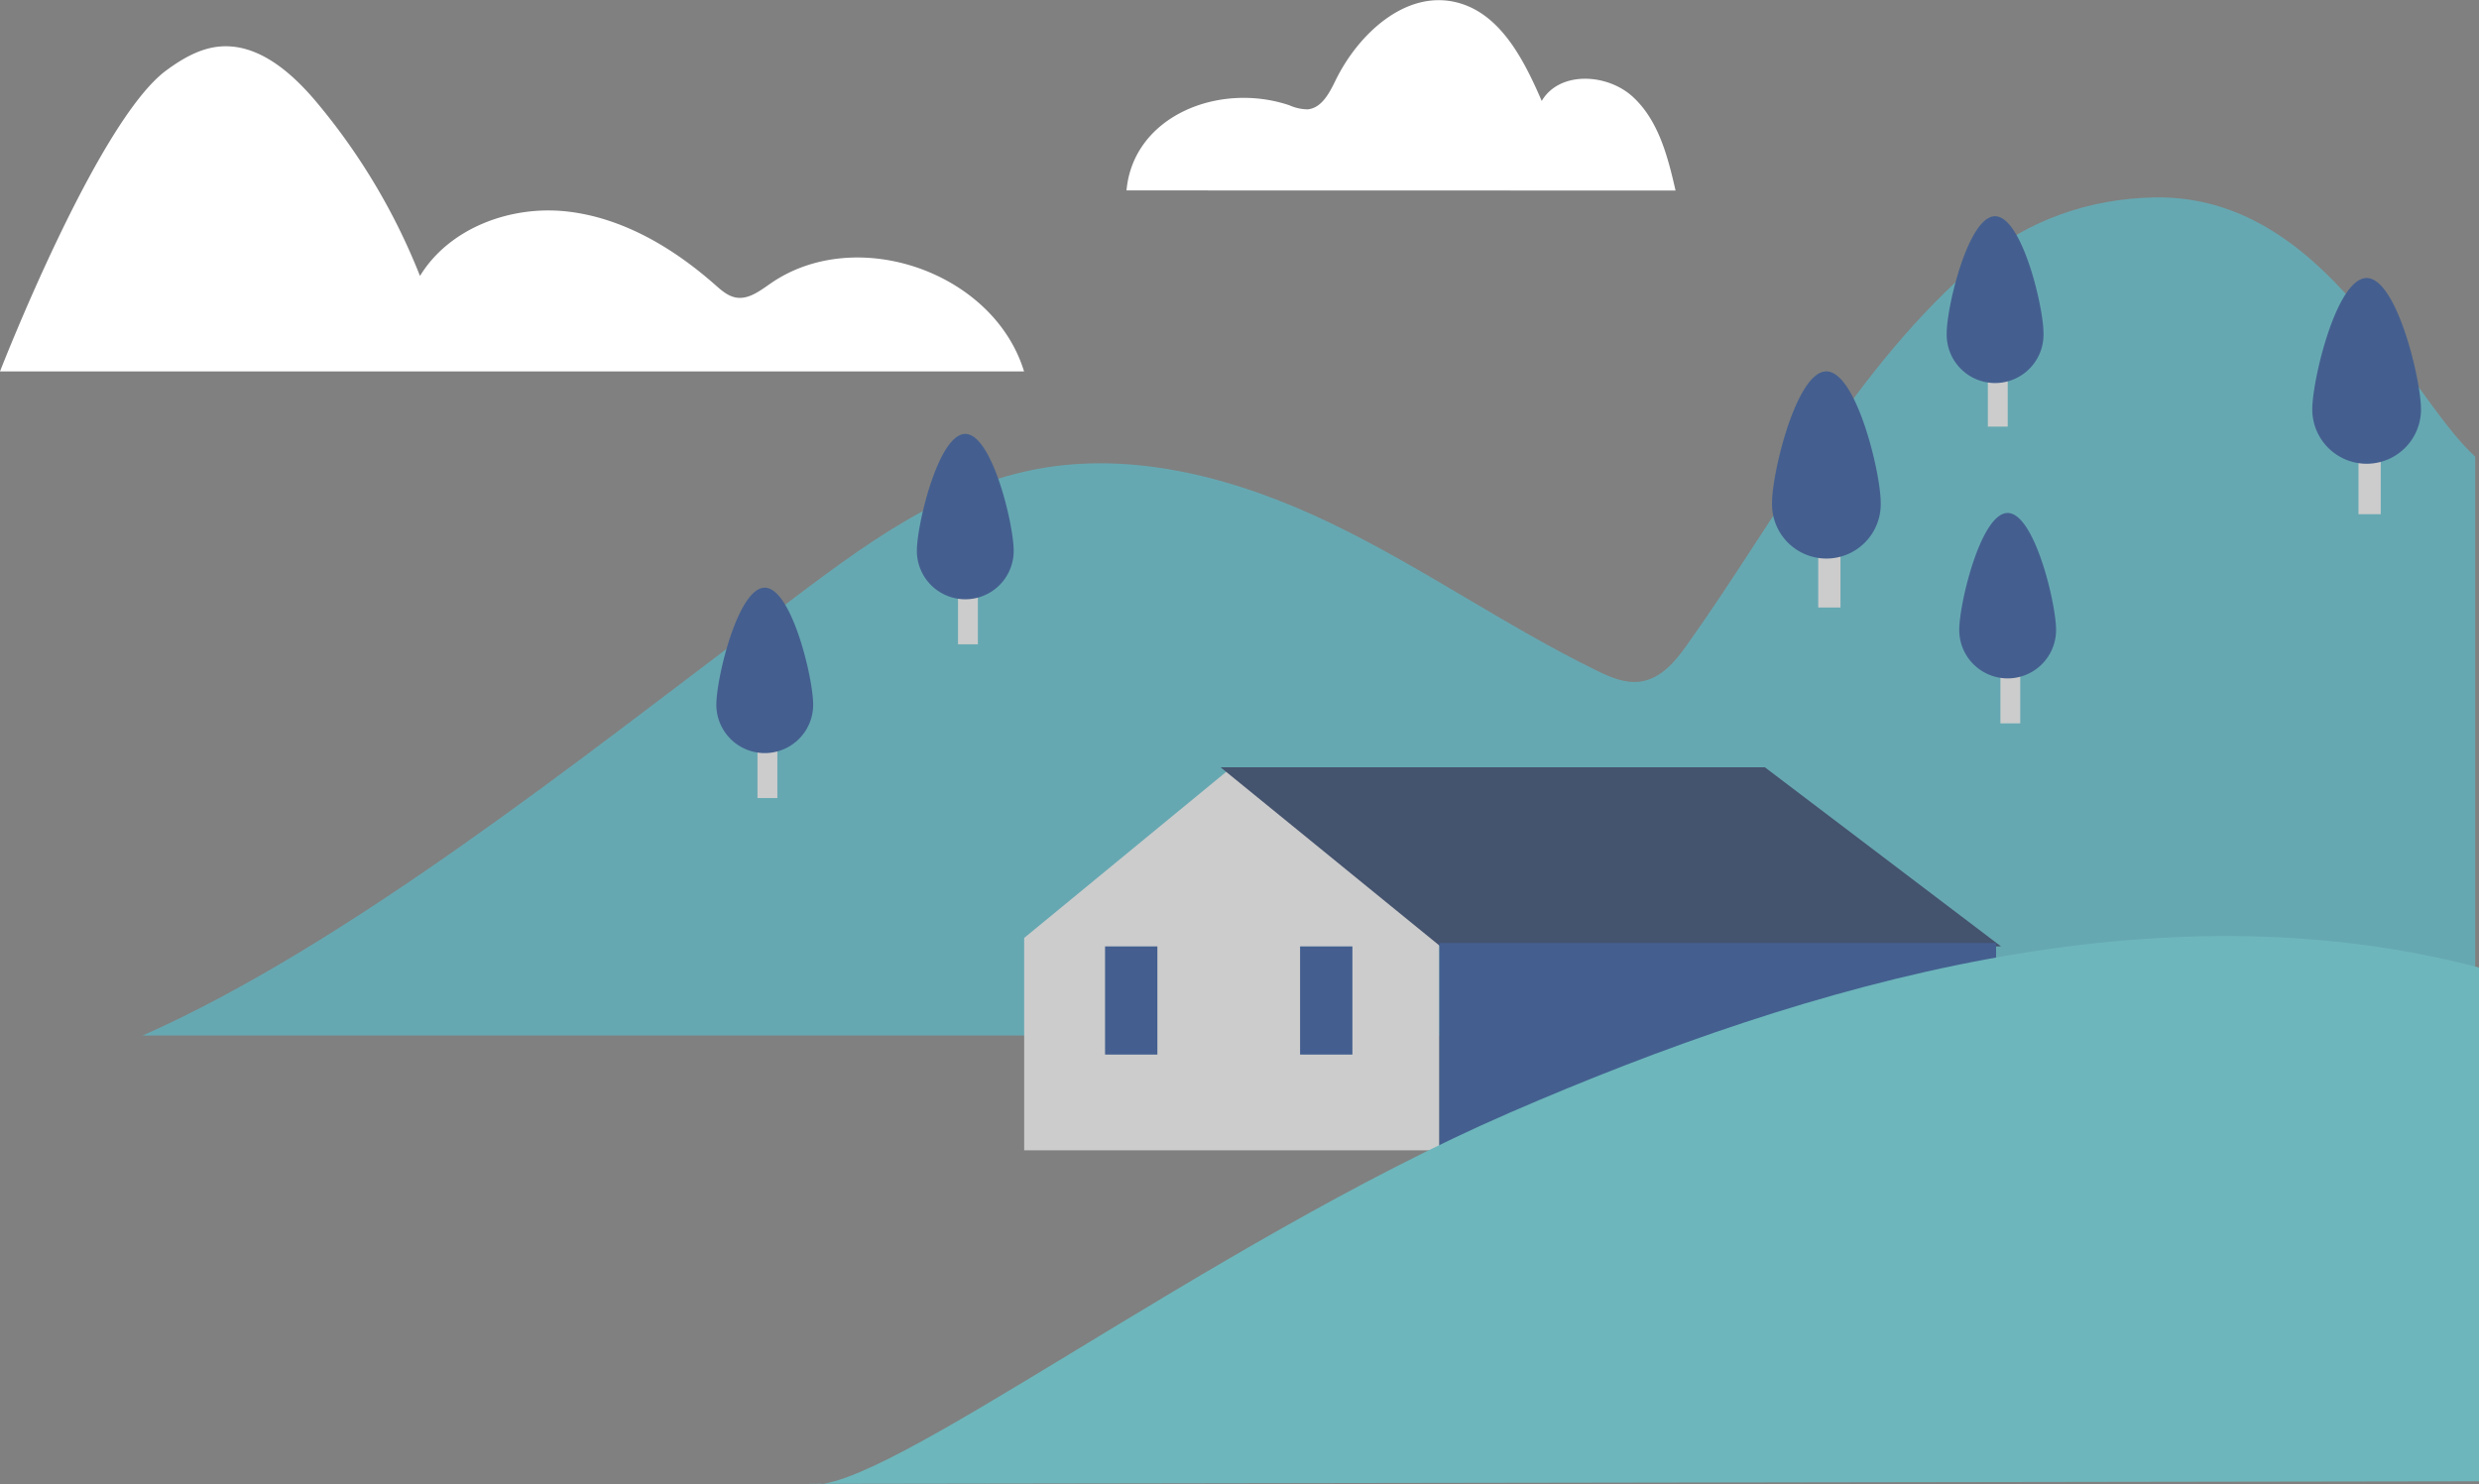 <svg xmlns="http://www.w3.org/2000/svg" viewBox="0 0 608.73 364.62"><rect x="0" y="0" width="608.73" height="364.62" fill="#808080" stroke="none"/><defs><style>.cls-1{fill:#fff;}.cls-2{opacity:0.6;}.cls-3{fill:#55c3d3;}.cls-4{fill:#1c3562;}.cls-5{fill:#1c4a9a;}.cls-6{fill:#61dbe4;}</style></defs><title>house3</title><g id="Camada_2" data-name="Camada 2"><g id="Layer_1" data-name="Layer 1"><path class="cls-1" d="M40.85,17.28c3.77-2.78,8-5.26,12.6-5.8,9.78-1.14,18.3,6.39,24.6,14a155.19,155.19,0,0,1,25.08,42.3C110.32,56,125.31,50.46,139,51.92s26.2,8.86,36.56,18c1.54,1.36,3.17,2.83,5.21,3.17,3.09.51,5.88-1.69,8.46-3.47,21-14.56,54.77-2.84,62.23,21.61H0S23.88,29.76,40.85,17.28Z"/><path class="cls-1" d="M276.62,46.77c1.64-18.24,22.66-26.75,40-20.91a11.3,11.3,0,0,0,4.47,1c3.44-.31,5.35-4,6.87-7.13,5.54-11.34,17-22,29.28-19.25,11,2.46,16.88,14,21.34,24.32,4.32-7.4,16.08-6.82,22.39-1s8.57,14.68,10.47,23Z"/><g class="cls-2"><path class="cls-3" d="M35,254.36c50.74-22.46,108.79-69,152.57-101.88,20.33-15.29,41-32.18,66.47-37.16,24.69-4.82,50.4,2.42,72.84,13.23s42.75,25.17,65.11,36.12c3.34,1.64,7,3.25,10.74,2.75,5.14-.69,8.69-5,11.58-9.1,22.82-32.09,41-67.94,71.37-93.92,12-10.22,27.31-15.65,43.49-15.91,42-.66,61.78,48.29,78.62,63.68V254.36Z"/><polygon class="cls-1" points="353.43 282.55 251.49 282.55 251.49 230.38 302.46 188.47 353.43 230.38 353.43 282.55"/><polygon class="cls-4" points="299.73 188.47 433.38 188.47 491.36 232.46 353.71 232.46 299.73 188.47"/><rect class="cls-5" x="271.35" y="232.46" width="12.85" height="26.57"/><rect class="cls-5" x="319.24" y="232.46" width="12.85" height="26.57"/><rect class="cls-5" x="353.43" y="231.64" width="136.72" height="50.91"/><path class="cls-6" d="M198.62,364.47c16.75,3.59,97.79-58.93,172.2-91.21s158.9-56.34,237.91-35.61V363.84Z"/><rect class="cls-1" x="446.48" y="132.41" width="5.46" height="16.81"/><path class="cls-5" d="M461.82,123.48a13.35,13.35,0,1,1-26.69,0c0-7.37,6-32.26,13.34-32.26S461.82,116.11,461.82,123.48Z"/><rect class="cls-1" x="579.14" y="109.49" width="5.46" height="16.81"/><path class="cls-5" d="M594.49,100.56a13.35,13.35,0,0,1-26.7,0c0-7.38,6-32.27,13.35-32.27S594.49,93.18,594.49,100.56Z"/><rect class="cls-1" x="488.13" y="89.81" width="4.87" height="14.98"/><path class="cls-5" d="M501.79,81.85a11.89,11.89,0,1,1-23.77,0c0-6.56,5.32-28.74,11.88-28.74S501.79,75.29,501.79,81.85Z"/><rect class="cls-1" x="186.01" y="181.04" width="4.87" height="14.98"/><path class="cls-5" d="M199.68,173.09a11.89,11.89,0,0,1-23.78,0c0-6.57,5.32-28.74,11.89-28.74S199.68,166.52,199.68,173.09Z"/><rect class="cls-1" x="235.25" y="143.27" width="4.87" height="14.98"/><path class="cls-5" d="M248.92,135.31a11.89,11.89,0,1,1-23.78,0c0-6.56,5.33-28.73,11.89-28.73S248.92,128.75,248.92,135.31Z"/><rect class="cls-1" x="491.21" y="162.69" width="4.87" height="14.98"/><path class="cls-5" d="M504.88,154.74a11.89,11.89,0,0,1-23.78,0c0-6.57,5.33-28.74,11.89-28.74S504.88,148.17,504.88,154.74Z"/></g></g></g></svg>